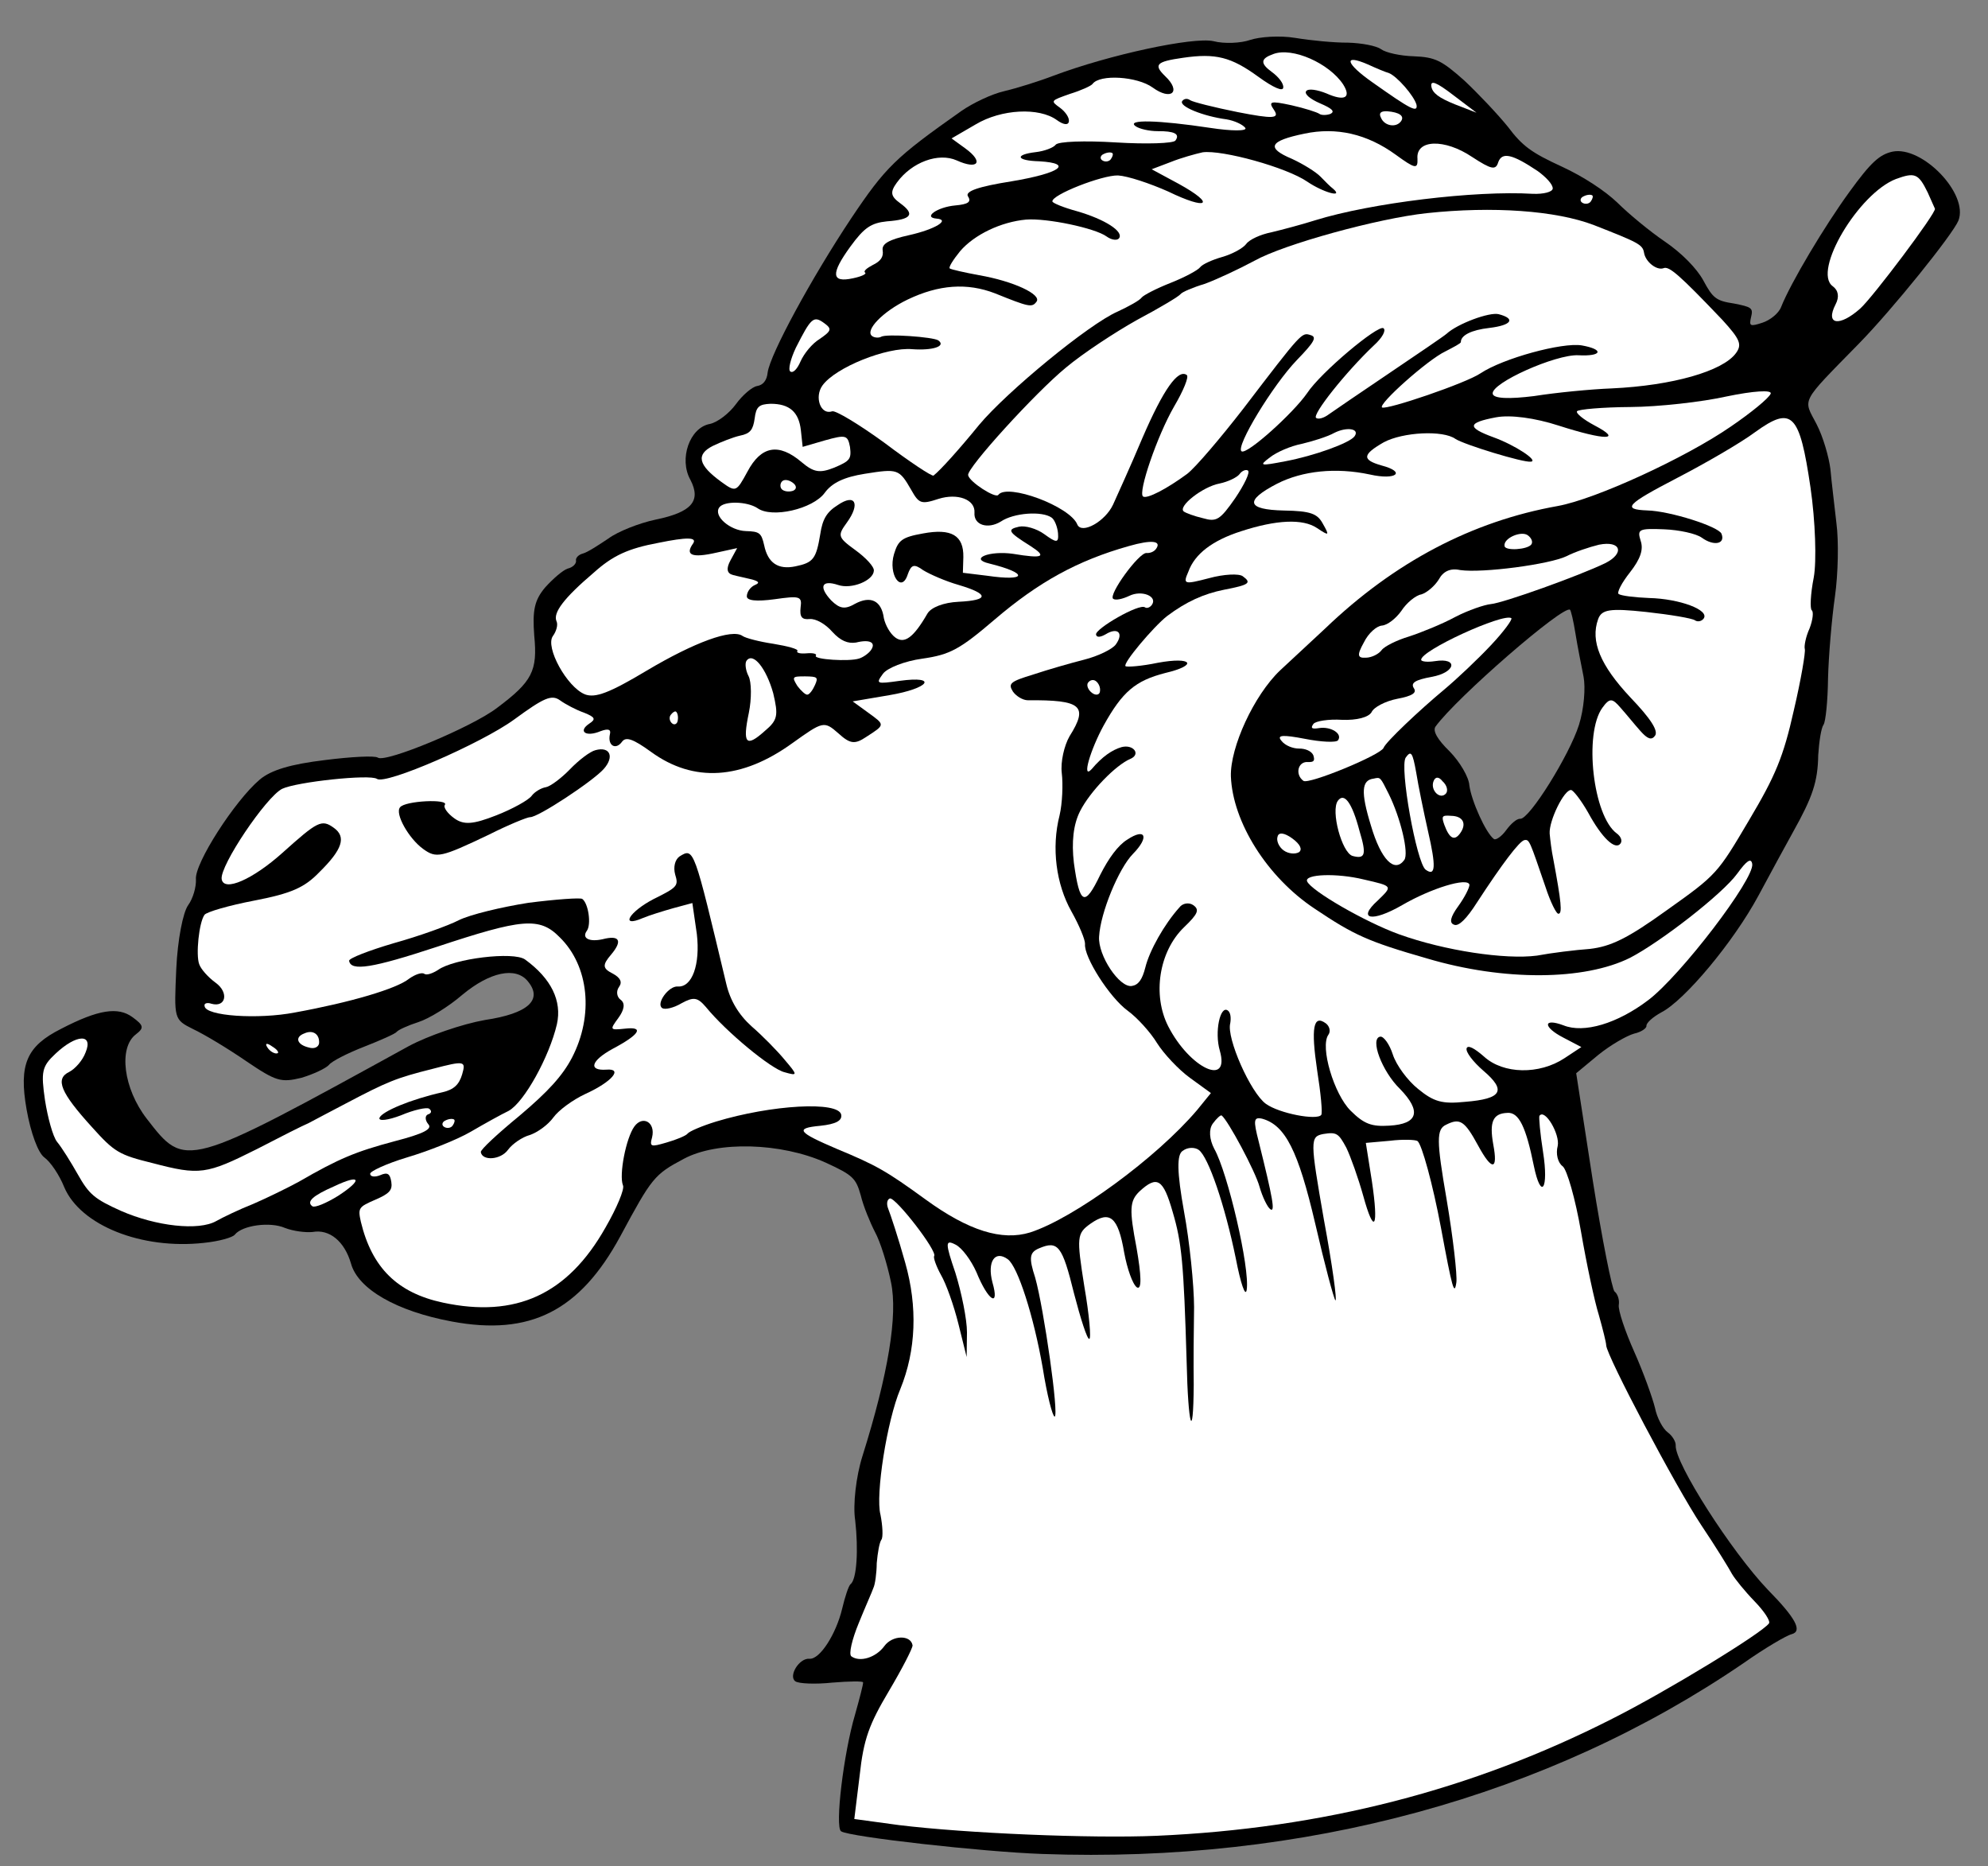 <?xml version="1.0" encoding="UTF-8" standalone="no"?>
<!DOCTYPE svg PUBLIC "-//W3C//DTD SVG 1.1//EN" "http://www.w3.org/Graphics/SVG/1.1/DTD/svg11.dtd">
<svg xmlns:dc="http://purl.org/dc/elements/1.1/" version="1.1" xmlns:xl="http://www.w3.org/1999/xlink" xmlns="http://www.w3.org/2000/svg" viewBox="36 99 292.5 274.5" width="292.5" height="274.5">
  <rect x="36" y="99" width="292.5" height="274.5" fill="#808080" stroke="none"/>
  <defs>
    <clipPath id="artboard_clip_path">
      <path d="M 36 99 L 328.5 99 L 328.5 351.859 L 328.5 373.5 L 36 373.5 Z"/>
    </clipPath>
  </defs>
  <g id="Ram_s_Head_Couped" stroke="none" stroke-opacity="1" stroke-dasharray="none" fill="none" fill-opacity="1">
    <title>Ram&apos;s Head Couped</title>
    <g id="Ram_s_Head_Couped_Layer_2" clip-path="url(#artboard_clip_path)">
      <title>Layer 2</title>
      <g id="Group_902">
        <g id="Graphic_944">
          <path d="M 314.453 121.305 C 312.531 121.734 311.28 122.864 308.116 127.22 C 304.441 132.278 299.478 140.587 298.056 144.169 C 297.705 145.095 296.435 146.104 295.311 146.469 C 293.479 147.07 293.339 146.967 293.632 145.678 C 293.976 144.318 293.765 144.165 291.135 143.649 C 288.523 143.254 288.032 142.897 286.619 140.261 C 285.654 138.486 283.432 136.227 280.992 134.562 C 278.693 132.999 275.614 130.44 273.992 128.832 C 272.159 127.071 268.966 124.966 265.747 123.486 C 261.322 121.452 259.987 120.482 257.86 117.648 C 256.39 115.829 253.478 112.747 251.434 110.833 C 248.106 107.878 247.161 107.406 244.032 107.28 C 242.034 107.224 239.908 106.752 239.205 106.242 C 238.503 105.731 236.326 105.33 234.327 105.274 C 232.278 105.287 228.868 104.957 226.57 104.575 C 224.271 104.193 221.322 104.412 219.905 104.885 C 218.609 105.339 216.145 105.48 214.523 105.053 C 211.56 104.404 199.233 107.04 190.96 110.153 C 188.733 111.003 185.413 112.026 183.734 112.416 C 181.934 112.826 179.158 114.136 177.422 115.344 C 167.746 122.16 166.291 123.572 161.213 131.153 C 155.439 139.838 149.322 151.065 148.946 153.798 C 148.826 154.998 148.245 155.649 147.396 155.784 C 146.668 155.899 145.245 157.119 144.275 158.454 C 143.305 159.789 141.589 161.118 140.446 161.361 C 137.484 161.892 135.852 166.502 137.583 169.585 C 139.194 172.687 137.777 174.341 132.479 175.429 C 130.072 175.935 126.912 177.181 125.521 178.21 C 124.059 179.187 122.425 180.254 121.768 180.421 C 121.11 180.587 120.632 181.098 120.76 181.513 C 120.766 181.947 120.288 182.458 119.509 182.644 C 118.8 182.88 117.326 184.17 116.216 185.403 C 114.646 187.268 114.321 188.749 114.604 192.497 C 115.117 197.7 114.307 199.258 109.138 203.123 C 105.481 205.94 92.708 211.258 91.584 210.442 C 91.163 210.135 87.709 210.31 83.808 210.803 C 78.867 211.399 75.892 212.243 74.195 213.693 C 70.576 216.753 64.586 226.033 64.829 228.356 C 64.881 229.467 64.403 231.159 63.688 232.143 C 62.923 233.197 62.133 237.238 61.937 241.497 C 61.615 248.884 61.564 248.954 64.399 250.37 C 66.079 251.161 69.515 253.228 72.235 255.097 C 76.623 258.07 77.338 258.268 80.332 257.545 C 82.113 257.014 83.906 256.17 84.385 255.659 C 84.793 255.097 87.155 253.915 89.555 252.976 C 91.955 252.036 94.164 251.064 94.368 250.783 C 94.572 250.502 96.021 249.838 97.559 249.345 C 99.098 248.853 101.989 247.09 104.012 245.339 C 108.077 241.96 111.869 241.173 113.639 243.317 C 115.938 246.061 113.711 248.093 107.334 249.041 C 104.008 249.63 98.997 251.356 96.188 252.857 C 63.132 271.024 63.305 270.935 57.6 263.57 C 54.163 259.141 53.394 253.108 56.004 251.14 C 57.223 250.201 57.166 249.837 55.48 248.612 C 53.372 247.081 50.512 247.472 44.997 250.334 C 39.929 252.878 38.737 255.554 39.914 262.206 C 40.523 265.653 41.609 268.589 42.523 269.253 C 43.436 269.916 44.733 271.825 45.455 273.637 C 47.833 279.229 56.798 282.845 66.023 281.819 C 68.226 281.594 70.249 281.025 70.556 280.603 C 71.647 279.249 75.72 278.667 77.923 279.623 C 79.181 280.108 80.956 280.324 81.996 280.221 C 84.473 279.767 86.689 281.592 87.642 284.86 C 88.672 288.614 94.349 291.88 102.484 293.389 C 114.015 295.541 121.323 291.835 127.287 280.819 C 131.899 272.255 132.256 271.764 136.616 269.457 C 141.543 266.811 150.909 267.068 157.468 270.009 C 161.491 271.858 161.931 272.286 162.648 274.845 C 163.019 276.403 164.029 278.854 164.744 280.233 C 165.53 281.663 166.553 284.982 167.097 287.631 C 168.108 292.445 166.727 300.994 162.883 313.228 C 161.971 316.108 161.463 320.354 161.828 322.659 C 162.309 326.872 162.081 331.322 161.136 332.031 C 160.862 332.261 160.314 333.902 159.906 335.645 C 159.007 339.393 156.615 343.129 155.102 342.996 C 153.589 342.863 151.962 345.545 153.016 346.311 C 153.508 346.668 156.01 346.769 158.455 346.506 C 160.971 346.294 163.02 346.28 162.988 346.472 C 163.027 346.714 162.485 348.79 161.809 351.197 C 160.108 356.937 158.829 367.708 159.743 368.372 C 160.867 369.188 180.615 371.407 189.304 371.709 C 227.886 373.121 263.812 363.266 292.59 343.601 C 295.666 341.435 298.851 339.563 299.63 339.377 C 301.239 338.936 300.184 336.989 296.109 332.848 C 290.744 327.232 282.399 314.193 282.551 311.62 C 282.596 311.115 282.078 310.203 281.376 309.692 C 280.673 309.182 279.798 307.58 279.497 306.073 C 279.145 304.637 277.803 300.871 276.454 297.851 C 275.106 294.832 274.051 291.704 274.178 290.938 C 274.305 290.172 273.979 289.291 273.558 288.985 C 273.206 288.73 271.722 281.318 270.358 272.706 L 267.911 256.868 L 271.153 254.178 C 272.972 252.709 275.366 251.335 276.438 251.041 C 277.459 250.817 278.302 250.249 278.244 249.885 C 278.238 249.451 279.163 248.62 280.42 247.924 C 283.816 246.205 291.033 237.601 294.732 230.736 C 296.506 227.409 298.821 223.188 299.835 221.349 C 302.693 216.234 303.458 213.999 303.52 210.072 C 303.647 208.125 303.946 206.088 304.303 205.596 C 304.61 205.175 304.927 202.078 304.964 198.778 C 305.052 195.407 305.509 190.05 305.98 186.743 C 306.451 183.435 306.551 178.57 306.198 175.953 C 305.897 173.265 305.461 169.728 305.313 168.011 C 305.095 166.243 304.251 163.268 303.267 161.372 C 301.299 157.581 300.757 158.475 309.48 149.571 C 314.457 144.493 323.288 133.52 324.143 131.458 C 325.699 127.543 318.851 120.422 314.453 121.305 Z M 267.797 192.168 L 267.797 192.168 C 268.105 194.109 268.668 196.88 268.988 198.508 C 269.308 200.135 269.06 203.283 268.315 205.639 C 266.906 210.09 261.005 219.542 259.683 219.44 C 259.179 219.396 258.304 220.156 257.59 221.139 C 256.926 222.053 256.084 222.621 255.803 222.417 C 254.609 221.549 252.487 216.788 252.192 214.534 C 252.121 213.302 250.766 211.03 249.285 209.524 C 247.522 207.813 246.755 206.505 247.214 205.873 C 250.328 201.587 266.014 187.975 266.998 188.689 C 267.138 188.791 267.509 190.349 267.797 192.168 Z" fill="black"/>
        </g>
        <g id="Graphic_943">
          <path d="M 319.633 127.323 C 320.119 128.427 320.605 129.531 320.694 129.704 C 320.911 130.291 311.564 142.713 309.714 144.374 C 306.663 147.095 304.505 146.815 306.074 143.769 C 306.648 142.684 306.495 141.713 305.652 141.101 C 302.631 138.906 309.457 127.443 314.965 125.327 C 317.729 124.33 318.253 124.495 319.633 127.323 Z" fill="#FFFFFF"/>
        </g>
        <g id="Graphic_942">
          <path d="M 250.063 114.345 C 247.738 113.407 246.755 112.693 246.601 111.722 C 246.447 110.752 247.303 111.052 249.851 113.011 L 253.243 115.582 L 250.063 114.345 Z" fill="#FFFFFF"/>
        </g>
        <g id="Graphic_941">
          <path d="M 270.046 128.649 C 269.791 129 269.185 129.096 268.763 128.79 C 268.412 128.535 268.527 128.082 268.993 127.883 C 269.51 127.615 270.065 127.589 270.276 127.742 C 270.416 127.844 270.353 128.228 270.046 128.649 Z" fill="#FFFFFF"/>
        </g>
        <g id="Graphic_940">
          <path d="M 264.459 126.736 L 264.459 126.736 C 264.484 126.111 263.443 125.032 262.249 124.165 C 258.494 121.651 257.012 121.326 256.445 122.846 C 256.081 124.084 255.437 123.938 252.595 122.088 C 248.558 119.37 244.287 119.487 244.557 122.366 C 244.615 123.911 244.232 123.848 241.352 121.755 C 237.136 118.692 232.622 117.667 227.93 118.658 C 222.753 119.727 222.23 120.742 226.093 122.369 C 227.702 123.108 229.631 124.295 230.302 124.997 C 230.972 125.699 231.784 126.503 232.135 126.758 C 233.789 128.175 230.667 127.302 228.368 125.739 C 225.296 123.614 215.807 121.014 212.947 121.404 C 211.926 121.628 209.781 122.217 208.262 122.83 L 205.447 123.898 L 209.457 126.06 C 214.975 129.103 213.686 129.991 207.894 127.178 C 205.218 125.986 201.936 124.889 200.493 124.807 C 198.182 124.738 190.688 127.665 190.842 128.636 C 190.88 128.878 192.54 129.548 194.424 130.058 C 198.593 131.262 201.365 133.062 200.651 134.045 C 200.395 134.396 199.578 134.339 198.805 133.778 C 197.119 132.553 190.045 131.062 186.974 131.3 C 183.297 131.634 179.365 133.5 177.265 135.946 C 176.225 137.23 175.53 138.335 175.741 138.488 C 175.952 138.641 177.886 139.08 180.063 139.482 C 185.114 140.36 189.278 142.312 188.512 143.366 C 187.848 144.279 187.395 144.164 182.414 142.156 C 178.308 140.568 174.127 140.857 169.505 143.081 C 165.867 144.839 163.2 147.623 164.324 148.44 C 164.675 148.695 165.301 148.721 165.645 148.542 C 166.316 148.062 173.358 148.563 174.06 149.074 C 175.255 149.942 173.18 150.581 170.224 150.365 C 166.502 150.022 158.957 153.02 157.017 155.69 C 155.792 157.376 156.719 160.089 158.43 159.507 C 158.896 159.309 162.402 161.427 166.125 164.132 C 169.868 166.959 173.131 169.115 173.355 168.955 C 174.35 168.176 177.101 165.129 180.068 161.489 C 184.145 156.615 196.188 146.688 200.432 144.835 C 202.054 144.081 203.656 143.205 203.962 142.784 C 204.217 142.432 206.113 141.448 208.219 140.617 C 210.326 139.786 212.272 138.732 212.579 138.311 C 212.885 137.889 214.334 137.224 215.821 136.802 C 217.309 136.38 218.911 135.505 219.37 134.872 C 219.829 134.24 221.451 133.486 223.078 133.166 C 224.636 132.795 227.56 132.021 229.513 131.401 C 237.69 128.862 252.999 126.997 261.535 127.51 C 263.1 127.573 264.415 127.241 264.459 126.736 Z" fill="#FFFFFF"/>
        </g>
        <g id="Graphic_939">
          <path d="M 277.89 136.172 C 278.101 137.507 279.736 138.802 280.738 138.457 C 281.549 138.08 283.063 139.394 289.399 146.037 C 292.031 148.915 292.338 149.675 291.419 150.94 C 289.48 153.609 282.043 155.72 273.156 156.132 C 270.066 156.249 264.984 156.743 261.709 157.261 C 258.051 157.716 255.74 157.647 255.625 156.92 C 255.375 155.343 264.898 151.099 268.218 151.257 C 271.73 151.447 272.061 150.4 268.735 149.808 C 265.862 149.33 257.161 151.703 253.842 153.907 C 251.71 155.364 240.029 159.328 239.345 158.938 C 238.713 158.479 246.065 151.906 248.669 150.685 C 249.875 150.059 250.909 149.522 250.941 149.331 C 250.909 148.341 252.46 147.536 255.148 147.235 C 258.442 146.837 259.035 145.873 256.507 145.217 C 255.146 144.873 250.448 146.611 248.821 148.112 C 248.496 148.413 244.679 151.007 240.467 153.85 C 236.254 156.693 232.214 159.446 231.544 159.925 C 230.823 160.475 229.993 160.731 229.642 160.475 C 229.01 160.016 234.037 153.687 238.147 149.803 C 239.398 148.672 239.972 147.587 239.551 147.28 C 238.778 146.719 230.322 153.778 228.319 156.831 C 226.296 159.762 219.442 165.945 218.669 165.384 C 217.756 164.72 223.281 155.639 226.803 151.973 C 229.368 149.328 229.809 148.575 228.832 148.294 C 227.523 147.88 227.625 147.739 218.922 159.127 C 215.566 163.451 211.897 167.762 210.678 168.701 C 207.672 170.918 204.742 172.439 204.18 172.031 C 203.407 171.469 206.251 163.123 208.739 158.813 C 210.11 156.482 210.965 154.419 210.613 154.164 C 209.349 153.245 207.205 156.196 204.067 163.469 C 202.307 167.664 200.273 172.09 199.769 173.226 C 198.608 175.711 195.181 177.621 194.516 176.172 C 193.468 173.478 184.158 170.042 182.882 171.798 C 182.473 172.36 178.597 169.866 178.443 168.895 C 178.219 167.874 188.333 156.76 192.845 153.062 C 195.315 150.992 200.044 147.88 203.299 146.059 C 206.625 144.289 209.465 142.596 209.72 142.245 C 209.924 141.964 211.495 141.28 213.276 140.749 C 215.037 140.097 218.28 138.589 220.571 137.355 C 224.912 134.927 238.732 131.122 245.946 130.352 C 255.605 129.32 264.907 129.96 270.533 132.116 C 276.963 134.641 277.698 134.96 277.89 136.172 Z" fill="#FFFFFF"/>
        </g>
        <g id="Graphic_938">
          <path d="M 244.419 114.43 C 244.611 115.643 243.525 115.069 237.995 111.158 C 233.939 108.319 233.587 106.883 237.259 108.477 C 238.466 109.032 239.865 109.619 240.318 109.734 C 241.506 110.167 244.086 113.115 244.419 114.43 Z" fill="#FFFFFF"/>
        </g>
        <g id="Graphic_937">
          <path d="M 242.128 116.845 C 241.413 117.828 239.69 117.542 239.185 116.316 C 238.827 115.627 239.152 115.327 240.091 115.365 C 241.917 115.511 242.69 116.072 242.128 116.845 Z" fill="#FFFFFF"/>
        </g>
        <g id="Graphic_936">
          <path d="M 290.645 161.755 C 283.976 166.355 270.763 172.426 265.203 173.431 C 252.627 175.672 241.201 181.647 230.946 191.477 C 228.994 193.279 226.013 196.051 224.335 197.622 C 220.5 201.276 216.986 208.92 217.103 213.191 C 217.361 219.926 222.434 228.013 229.383 232.632 C 235.226 236.555 237.238 237.48 246.03 240.004 C 257.249 243.325 269.111 243.249 275.852 239.881 C 280.332 237.555 289.414 230.522 291.609 227.501 C 292.987 225.604 293.657 225.125 293.811 226.095 C 294.157 228.279 283.291 242.496 278.517 246.111 C 273.967 249.568 269.039 251.032 266.05 249.827 C 263.011 248.692 262.979 250.064 266.025 251.633 L 268.669 253.018 L 266.193 254.653 C 262.478 257.107 257.179 257.013 254.343 254.416 C 252.9 253.153 251.955 252.681 251.789 253.204 C 251.623 253.728 252.722 255.17 254.236 256.485 C 257.685 259.42 257.009 260.646 251.544 261.077 C 248.179 261.423 246.941 261.06 244.654 259.184 C 243.089 257.939 241.422 255.655 240.93 254.116 C 240.437 252.578 239.568 251.41 239.083 251.487 C 237.506 251.737 239.335 256.607 241.979 259.172 C 245.173 262.459 244.663 264.342 240.411 264.58 C 237.825 264.741 236.708 264.359 234.715 262.374 C 232.281 259.962 230.178 252.959 231.454 251.203 C 231.811 250.711 231.625 249.933 231.063 249.524 C 229.237 248.197 228.868 250.183 229.796 256.439 C 230.334 259.835 230.604 262.715 230.4 262.996 C 229.787 263.839 224.213 262.794 222.246 261.365 C 219.998 259.732 216.419 251.657 217.011 249.512 C 217.139 248.746 217.075 247.948 216.653 247.641 C 215.529 246.825 214.669 250.815 215.475 253.547 C 217.016 258.961 211.032 256.116 207.882 249.963 C 205.537 245.361 206.517 238.989 210.18 235.425 C 212.286 233.413 212.502 232.819 211.589 232.155 C 210.957 231.696 209.987 231.85 209.527 232.482 C 207.307 234.947 205.125 238.836 204.52 241.295 C 204.061 243.108 203.499 243.881 202.529 244.034 C 200.71 244.323 197.528 239.542 197.712 236.778 C 197.902 233.266 200.599 226.746 202.686 224.613 C 205.149 222.109 204.554 220.711 201.855 222.507 C 200.495 223.344 199.117 225.24 197.886 227.673 C 195.596 232.45 194.862 232.131 194.004 225.926 C 193.645 222.874 193.918 220.282 194.913 218.322 C 196.38 215.416 200.177 211.52 202.334 210.619 C 203.905 209.935 202.735 208.441 201.006 208.902 C 199.639 209.305 198.178 210.282 196.608 212.147 C 195.121 213.75 196.409 209.319 198.386 205.711 C 201.142 200.736 203.063 199.126 207.423 198.001 C 212.338 196.849 211.45 195.56 206.375 196.488 C 203.969 196.994 201.817 197.148 201.606 196.995 C 201.115 196.637 205.721 191.183 207.713 189.624 C 210.546 187.497 213.1 186.346 216.113 185.745 C 219.854 185.028 220.179 184.728 218.844 183.758 C 218.282 183.35 216.061 183.453 213.916 184.041 C 210.213 185.001 210.022 184.969 210.844 183.098 C 211.794 180.461 214.405 178.493 218.605 177.144 C 223.807 175.45 227.695 175.269 229.784 176.679 C 231.591 177.885 231.642 177.814 230.607 175.989 C 229.821 174.559 228.825 174.158 224.898 174.096 C 219.408 173.97 219.075 172.655 223.901 170.15 C 227.641 168.253 232.531 167.727 237.55 168.797 C 241.419 169.676 242.964 168.437 239.267 167.468 C 236.336 166.627 236.463 165.861 239.597 164.059 C 242.405 162.557 248.323 162.241 250.15 163.568 C 251.466 164.417 260.156 167.081 261.248 166.909 C 262.41 166.787 258.935 164.477 255.704 163.31 C 251.809 161.876 251.885 161.18 256.112 160.386 C 258.225 159.989 261.845 160.473 265.318 161.601 C 272.195 163.807 274.871 163.818 270.598 161.573 C 268.97 160.712 267.827 159.774 268.031 159.493 C 268.235 159.212 271.791 158.897 275.89 158.87 C 279.988 158.842 286.404 158.137 290.126 157.299 C 293.918 156.512 296.746 156.313 296.529 156.906 C 296.262 157.571 293.62 159.73 290.645 161.755 Z" fill="#FFFFFF"/>
        </g>
        <g id="Graphic_935">
          <path d="M 233.621 111.416 L 233.621 111.416 C 231.577 108.32 226.155 105.884 223.34 106.952 C 221.457 107.623 221.381 108.319 223.137 109.595 C 224.121 110.309 224.9 111.305 224.805 111.88 C 224.78 112.505 223.381 111.919 221.133 110.285 C 217.129 107.376 214.862 106.802 210.061 107.501 C 206.11 108.064 205.682 108.505 207.445 110.215 C 209.859 112.506 208.334 113.867 205.594 111.876 C 203.346 110.243 197.817 109.875 196.745 111.35 C 196.541 111.631 195.092 112.296 193.432 112.808 C 190.547 113.824 190.547 113.824 191.952 114.845 C 192.725 115.406 193.364 116.3 193.268 116.875 C 193.173 117.449 192.477 117.373 191.493 116.658 C 188.894 114.77 183.34 115.028 179.536 117.309 L 176.006 119.36 L 178.043 120.84 C 180.783 122.831 179.916 124.025 176.767 122.597 C 174.092 121.404 170.153 122.836 167.959 125.857 C 166.938 127.262 167.034 127.868 168.439 128.889 C 170.687 130.522 170.125 131.295 166.499 131.559 C 164.175 131.802 163.161 132.46 161.119 135.271 C 158.21 139.275 158.3 140.628 161.485 139.937 C 162.749 139.675 163.56 139.298 163.279 139.094 C 162.998 138.89 163.547 138.43 164.408 137.982 C 165.564 137.426 166.023 136.794 165.869 135.824 C 165.716 134.853 166.801 134.246 169.743 133.594 C 173.586 132.736 175.91 131.312 173.771 131.153 C 171.753 130.975 173.936 129.448 176.573 129.217 C 178.411 129.05 178.979 128.712 178.411 127.869 C 177.983 127.129 179.987 126.438 184.839 125.67 C 191.925 124.485 194.057 123.029 188.911 122.725 C 185.54 122.637 185.214 121.756 188.386 121.378 C 189.67 121.237 191.017 120.713 191.323 120.291 C 191.68 119.799 195.638 119.67 200.159 119.949 C 204.679 120.227 208.637 120.098 208.943 119.676 C 209.658 118.693 208.783 118.272 206.3 118.292 C 205.118 118.293 203.637 117.968 203.075 117.559 C 201.67 116.539 206.414 116.658 214.056 117.81 C 217.242 118.3 219.605 118.298 219.215 117.801 C 218.825 117.303 217.618 116.748 216.469 116.557 C 213.04 116.105 209.388 114.632 209.949 113.86 C 210.205 113.508 210.69 113.431 211.111 113.738 C 211.463 113.993 214.636 114.796 218.103 115.49 C 223.364 116.522 224.284 116.438 223.466 115.2 C 222.578 113.911 222.871 113.802 226.026 114.484 C 227.96 114.924 229.793 115.504 230.144 115.759 C 230.425 115.963 231.172 115.969 231.759 115.752 C 232.449 115.394 232.008 114.966 230.207 114.195 C 228.738 113.557 227.876 112.823 228.182 112.402 C 228.489 111.98 229.83 112.203 231.158 112.739 C 233.833 113.931 234.867 113.394 233.621 111.416 Z" fill="#FFFFFF"/>
        </g>
        <g id="Graphic_934">
          <path d="M 302.384 170.713 C 303.102 175.635 303.296 181.573 302.863 183.941 C 302.379 186.38 302.291 188.57 302.572 188.774 C 302.853 188.979 302.732 190.179 302.247 191.437 C 301.692 192.644 301.418 194.055 301.546 194.47 C 301.674 194.885 301.006 198.907 299.929 203.492 C 298.4 210.324 297.227 213.121 293.348 219.641 C 288.691 227.528 288.589 227.668 281.269 232.869 C 275.41 237.092 272.978 238.223 269.926 238.582 C 267.775 238.736 264.238 239.172 262.125 239.569 C 257.497 240.178 248.584 238.854 241.86 236.437 C 236.847 234.62 228.909 230.034 228.315 228.636 C 227.899 227.583 232.655 227.389 236.665 228.37 C 240.988 229.364 240.918 229.313 238.71 231.465 C 235.608 234.257 237.856 234.709 242.298 232.141 C 246.568 229.661 251.962 227.999 252.205 229.142 C 252.212 229.576 251.504 230.993 250.534 232.328 C 249.411 233.874 249.182 234.78 249.967 235.029 C 250.631 235.297 251.812 234.115 253.305 231.765 C 257.056 226.011 259.576 222.69 260.304 222.574 C 261.032 222.459 261.07 222.702 263.378 229.423 C 264.107 231.67 265.021 233.515 265.314 233.406 C 265.87 233.381 265.741 231.785 264.532 225.324 C 264.289 224.181 264.09 222.534 264.006 221.615 C 263.891 219.706 266.148 215.121 267.157 215.21 C 267.47 215.223 268.639 216.716 269.674 218.541 C 271.693 222.263 273.667 224.126 274.433 223.072 C 274.739 222.651 274.451 222.012 273.889 221.604 C 270.377 219.052 269.011 206.897 271.767 203.103 C 272.839 201.628 273.222 201.691 274.442 203.114 C 275.273 204.04 276.512 205.584 277.343 206.51 C 278.403 207.709 278.997 207.926 279.507 207.224 C 280.018 206.521 278.931 204.766 275.878 201.582 C 271.464 196.872 269.969 193.317 271.135 190.085 C 271.652 188.636 272.865 188.444 278.241 189.022 C 281.72 189.404 284.977 189.945 285.398 190.251 C 285.75 190.506 286.356 190.41 286.662 189.989 C 287.581 188.724 283.092 187.073 278.661 186.966 C 276.471 186.878 274.505 186.63 274.154 186.375 C 273.872 186.171 274.58 184.753 275.825 183.188 C 277.375 181.202 277.841 179.823 277.387 178.527 C 276.875 176.867 277.098 176.707 280.853 176.859 C 283.042 176.947 285.552 177.482 286.395 178.095 C 288.151 179.371 289.9 179.032 289.287 177.512 C 288.871 176.459 281.732 174.171 278.361 174.083 C 274.607 173.931 275.239 173.21 282.822 169.273 C 286.958 167.126 292.14 164.129 294.253 162.551 C 299.665 158.648 300.776 159.777 302.384 170.713 Z" fill="#FFFFFF"/>
        </g>
        <g id="Graphic_933">
          <path d="M 199.432 122.426 C 199.177 122.777 198.57 122.873 198.149 122.567 C 197.797 122.312 197.912 121.859 198.378 121.66 C 198.895 121.392 199.451 121.366 199.661 121.519 C 199.802 121.621 199.738 122.005 199.432 122.426 Z" fill="#FFFFFF"/>
        </g>
        <g id="Graphic_932">
          <path d="M 272.191 181.836 C 268.381 183.683 257.204 187.692 255.365 187.858 C 254.446 187.942 252.026 188.76 250.131 189.744 C 248.184 190.799 245.146 192.026 243.313 192.627 C 241.532 193.158 239.688 194.072 239.28 194.634 C 238.871 195.196 237.837 195.732 236.969 195.746 C 235.737 195.816 235.609 195.402 236.674 193.492 C 237.331 192.145 238.531 191.084 239.329 191.02 C 240.127 190.956 241.346 190.017 242.162 188.893 C 242.909 187.718 244.281 186.568 245.13 186.433 C 245.96 186.178 247.109 185.187 247.702 184.223 C 248.327 183.067 249.361 182.53 250.842 182.855 C 254.15 183.326 264.013 182.013 266.496 180.811 C 267.702 180.185 269.828 179.475 271.264 179.123 C 274.52 178.483 275.07 180.386 272.191 181.836 Z" fill="#FFFFFF"/>
        </g>
        <g id="Graphic_931">
          <path d="M 261.311 179.083 C 260.75 179.856 257.487 180.062 257.372 179.334 C 257.129 178.192 259.803 177.022 260.787 177.737 C 261.349 178.145 261.566 178.732 261.311 179.083 Z" fill="#FFFFFF"/>
        </g>
        <g id="Graphic_930">
          <path d="M 235.293 163.186 C 234.579 164.17 229.345 166.055 225.118 166.849 C 221.377 167.566 221.186 167.534 222.852 166.276 C 223.847 165.496 225.883 164.614 227.511 164.294 C 229.069 163.923 231.265 163.265 232.35 162.658 C 234.195 161.744 236.11 162.062 235.293 163.186 Z" fill="#FFFFFF"/>
        </g>
        <g id="Graphic_929">
          <path d="M 255.387 193.885 C 253.473 195.929 250.39 198.842 248.469 200.452 C 244.953 203.371 239.867 208.155 239.567 209.011 C 239.114 210.078 228.55 214.424 227.778 213.863 C 226.513 212.944 226.953 211.009 228.396 211.091 C 229.334 211.129 229.487 210.919 229.231 210.089 C 228.944 209.45 228.018 209.1 227.15 209.113 C 226.281 209.126 225.094 208.692 224.544 207.971 C 223.784 207.097 224.774 207.065 227.979 207.676 C 230.418 208.16 232.608 208.248 232.863 207.897 C 233.578 206.914 231.79 205.829 230.091 206.098 C 229 206.271 228.789 206.118 229.248 205.486 C 229.555 205.064 231.495 204.757 233.443 204.883 C 235.633 204.972 237.363 204.511 237.803 203.758 C 238.122 203.023 239.845 202.129 241.594 201.789 C 243.828 201.373 244.499 200.894 244.019 200.224 C 243.521 199.433 244.261 199.005 246.617 198.569 C 250.186 197.942 250.638 195.694 247.12 196.252 C 246.029 196.424 245.141 196.316 245.103 196.074 C 244.891 194.739 257.243 189.115 258.367 189.932 C 258.577 190.085 257.25 191.912 255.387 193.885 Z" fill="#FFFFFF"/>
        </g>
        <g id="Graphic_928">
          <path d="M 217.766 172.241 C 215.489 175.524 214.971 175.792 213.018 175.231 C 211.728 174.938 210.47 174.454 210.189 174.249 C 209.205 173.535 212.964 170.577 215.441 170.123 C 216.705 169.86 218.033 169.215 218.39 168.723 C 218.747 168.231 219.335 168.014 219.616 168.218 C 219.967 168.473 219.074 170.293 217.766 172.241 Z" fill="#FFFFFF"/>
        </g>
        <g id="Graphic_927">
          <path d="M 206.086 179.748 C 205.78 180.17 205.193 180.387 204.688 180.343 C 203.558 180.273 199.016 186.526 199.788 187.087 C 200.14 187.342 201.161 187.118 202.144 186.652 C 203.989 185.738 206.383 186.726 205.465 187.991 C 205.209 188.342 204.743 188.54 204.462 188.336 C 203.619 187.724 197.128 191.487 197.263 192.336 C 197.34 192.821 197.946 192.725 198.686 192.297 C 200.442 191.211 201.393 192.117 200.168 193.803 C 199.658 194.506 197.52 195.528 195.547 196.027 C 193.575 196.526 190.185 197.498 188.059 198.208 C 184.619 199.25 184.293 199.55 185.041 200.738 C 185.52 201.408 186.484 202.001 187.231 202.007 C 195.116 201.939 196.189 202.826 193.356 207.316 C 192.578 208.682 192.024 211.071 192.222 212.718 C 192.421 214.365 192.308 217.18 191.9 218.923 C 190.67 223.719 191.394 229.075 193.643 233.07 C 194.768 235.068 195.669 237.226 195.644 237.851 C 195.447 239.748 199.255 245.734 201.924 247.674 C 203.329 248.695 205.29 250.871 206.217 252.403 C 207.214 253.986 209.385 256.315 211.071 257.54 L 214.163 259.786 L 212.133 262.283 C 206.161 269.321 194.016 278.208 187.569 280.286 C 183.419 281.565 178.515 280.041 172.193 275.447 C 166.432 271.262 164.995 270.433 159.139 268.003 C 153.405 265.554 152.875 264.954 156.673 264.601 C 158.997 264.358 159.91 263.84 159.775 262.991 C 159.449 260.929 149.47 261.515 141.344 263.983 C 139.27 264.622 137.406 265.415 137.15 265.766 C 136.946 266.047 135.548 266.642 134.061 267.064 C 131.744 267.742 131.552 267.71 131.947 266.279 C 132.47 264.083 130.56 263.018 129.335 264.704 C 128.11 266.39 127.047 271.843 127.66 273.362 C 127.929 273.879 126.755 276.676 125.097 279.55 C 119.515 289.448 111.856 292.899 101.174 290.612 C 94.482 289.185 90.726 285.491 89.095 278.724 C 88.647 276.681 88.749 276.541 91.251 275.461 C 93.288 274.579 93.766 274.068 93.574 272.855 C 93.382 271.642 93.031 271.386 91.926 271.872 C 91.167 272.179 90.471 272.103 90.464 271.669 C 90.407 271.305 92.838 270.173 95.864 269.259 C 99.011 268.325 103.224 266.663 105.273 265.469 C 107.322 264.274 109.837 262.881 110.82 262.414 C 113.111 261.181 116.83 254.437 117.939 249.661 C 118.703 246.245 117.124 242.952 113.261 240.144 C 111.575 238.919 102.733 240.009 100.448 241.676 C 99.656 242.175 98.776 242.501 98.424 242.245 C 98.073 241.99 97.071 242.336 96.177 242.974 C 94.358 244.444 87.528 246.458 79.37 247.937 C 74.001 248.974 66.212 248.467 66.102 246.992 C 65.974 246.577 66.511 246.43 67.105 246.647 C 69.25 247.239 69.702 244.992 67.735 243.563 C 66.611 242.746 65.551 241.546 65.314 240.838 C 64.79 239.491 65.273 234.689 66.09 233.565 C 66.396 233.144 69.664 232.191 73.405 231.474 C 78.895 230.418 80.81 229.555 82.999 227.281 C 86.387 223.947 86.967 222.115 85.141 220.788 C 83.314 219.46 82.746 219.799 77.52 224.481 C 73.218 228.333 68.923 230.257 68.615 228.316 C 68.308 226.376 75.153 216.215 77.515 215.032 C 79.653 214.01 90.474 212.856 91.458 213.57 C 92.723 214.489 106.855 208.334 111.648 204.839 C 115.994 201.664 117.149 201.108 118.414 202.027 C 119.187 202.589 120.815 203.45 121.932 203.832 C 123.593 204.502 123.701 204.795 122.687 205.453 C 121.002 206.591 122.196 207.458 124.353 206.557 C 125.528 206.122 125.93 206.307 125.733 207.023 C 125.376 208.695 126.602 209.372 127.521 208.107 C 128.082 207.334 129.129 207.666 131.799 209.605 C 138.052 214.148 145.132 213.71 152.605 208.299 C 157.073 205.105 157.245 205.016 159.34 206.86 C 161.084 208.449 161.78 208.525 163.465 207.388 C 166.286 205.573 166.235 205.643 163.705 203.806 L 161.457 202.172 L 166.845 201.257 C 172.719 200.265 174.097 198.368 168.377 199.149 C 164.91 199.636 164.84 199.585 165.912 198.11 C 166.524 197.267 169.097 196.238 171.714 195.885 C 175.787 195.302 177.217 194.516 182.309 190.166 C 188.825 184.596 194.544 181.452 202.102 179.322 C 205.492 178.35 206.954 178.554 206.086 179.748 Z" fill="#FFFFFF"/>
        </g>
        <g id="Graphic_926">
          <path d="M 156.618 148.852 C 155.482 149.53 154.289 151.024 153.785 152.161 C 153.332 153.227 152.7 153.949 152.279 153.643 C 151.928 153.388 152.304 151.836 153.095 150.156 C 155.321 145.763 155.697 145.392 157.243 146.515 C 158.437 147.383 158.354 147.645 156.618 148.852 Z" fill="#FFFFFF"/>
        </g>
        <g id="Graphic_925">
          <path d="M 246.111 221.279 C 247.301 226.437 247.238 228.001 245.762 226.929 C 244.428 225.959 241.867 211.755 242.837 210.421 C 243.602 209.367 243.832 209.641 244.364 212.603 C 244.671 214.544 245.477 218.457 246.111 221.279 Z" fill="#FFFFFF"/>
        </g>
        <g id="Graphic_924">
          <path d="M 248.77 215.698 C 247.935 216.7 246.472 215.316 246.886 214.007 C 247.135 213.221 247.69 213.195 248.24 213.917 C 248.891 214.497 249.077 215.276 248.77 215.698 Z" fill="#FFFFFF"/>
        </g>
        <g id="Graphic_923">
          <path d="M 191.669 177.431 C 191.779 178.906 191.466 178.893 189.639 177.566 C 188.515 176.75 186.823 176.272 185.923 176.476 C 184.123 176.886 184.302 177.231 187.616 179.317 C 190.107 180.912 189.468 181.199 185.063 180.467 C 181.564 179.964 178.526 181.192 181.559 181.892 C 187.382 183.333 187.14 184.552 181.221 183.687 L 177.671 183.254 L 177.74 180.943 C 177.796 177.764 176.008 176.679 171.782 177.473 C 168.698 178.023 168.15 178.483 167.538 180.507 C 166.645 183.508 168.651 186.361 169.563 183.482 C 170.079 182.032 170.494 181.904 171.829 182.874 C 172.793 183.467 175.067 184.475 177.021 185.036 C 181.522 186.374 181.606 187.294 177.041 187.519 C 174.819 187.622 173.007 188.345 172.464 189.239 C 170.417 192.796 169.076 193.754 167.742 192.784 C 166.969 192.223 166.272 190.966 166.048 189.944 C 165.696 187.327 164.087 186.587 161.795 187.82 C 160.315 188.676 159.548 188.549 158.296 187.318 C 156.425 185.314 156.878 184.247 159.304 185.044 C 161.277 185.726 164.488 184.41 164.57 182.967 C 164.666 182.392 163.395 181.039 161.849 179.916 C 159.25 178.028 159.211 177.785 160.589 175.888 C 162.631 173.078 161.826 171.527 159.247 173.303 C 157.665 174.3 157.02 175.335 156.689 177.563 C 156.084 181.202 155.676 181.764 153.027 182.308 C 150.499 182.833 148.973 181.831 148.429 179.182 C 148.019 177.382 147.738 177.178 145.74 177.121 C 143.429 177.052 140.912 174.902 141.831 173.637 C 142.545 172.654 145.916 172.741 147.443 173.743 C 149.55 175.274 155.609 173.88 157.344 171.491 C 158.416 170.016 160.209 169.172 163.242 168.692 C 168.094 167.923 168.285 167.955 170.087 171.089 C 171.212 173.087 171.544 173.221 174.084 172.383 C 176.867 171.507 179.505 172.457 179.378 174.405 C 179.232 176.231 181.326 176.894 183.254 175.718 C 185.162 174.421 189.344 174.132 190.749 175.153 C 191.17 175.459 191.586 176.512 191.669 177.431 Z" fill="#FFFFFF"/>
        </g>
        <g id="Graphic_922">
          <path d="M 250.823 221.589 C 250.006 222.713 249.272 222.395 248.511 220.339 C 248.057 219.043 248.159 218.903 249.481 219.004 C 251.287 219.029 251.843 220.184 250.823 221.589 Z" fill="#FFFFFF"/>
        </g>
        <g id="Graphic_921">
          <path d="M 240.33 215.791 C 242.069 219.308 243.329 224.517 242.614 225.501 C 241.185 227.468 239.192 225.483 237.708 220.434 C 236.174 215.455 236.339 213.75 238.107 213.532 C 239.129 213.308 239.059 213.257 240.33 215.791 Z" fill="#FFFFFF"/>
        </g>
        <g id="Graphic_920">
          <path d="M 158.747 167.787 C 156.64 168.618 155.753 168.51 153.958 166.992 C 150.579 164.108 147.981 164.581 145.972 168.381 C 144.333 171.376 144.281 171.446 142.104 169.864 C 138.731 167.414 138.36 165.856 140.894 164.585 C 142.05 164.029 143.863 163.306 144.884 163.082 C 146.391 162.782 146.799 162.22 147.034 160.566 C 147.251 158.791 147.697 158.472 149.364 158.394 C 152.16 158.386 153.533 159.599 153.835 162.286 L 154.097 164.732 L 157.366 163.779 C 160.462 162.915 160.724 162.998 161.063 164.747 C 161.281 166.516 161.077 166.797 158.747 167.787 Z" fill="#FFFFFF"/>
        </g>
        <g id="Graphic_919">
          <path d="M 236.036 221.258 C 237.078 224.699 236.881 225.414 234.997 224.904 C 233.426 224.407 231.77 218.266 232.842 216.791 C 233.761 215.526 234.93 217.019 236.036 221.258 Z" fill="#FFFFFF"/>
        </g>
        <g id="Graphic_918">
          <path d="M 197.841 200.699 C 197.797 201.204 197.261 201.351 196.699 200.943 C 196.066 200.483 195.83 199.775 196.085 199.423 C 196.391 199.002 196.876 198.925 197.228 199.18 C 197.649 199.487 197.937 200.125 197.841 200.699 Z" fill="#FFFFFF"/>
        </g>
        <g id="Graphic_917">
          <path d="M 227.138 224.346 C 226.57 224.685 225.561 224.596 224.858 224.085 C 224.156 223.575 223.76 222.643 223.976 222.049 C 224.123 221.404 224.94 221.461 226.135 222.329 C 227.329 223.197 227.636 223.956 227.138 224.346 Z" fill="#FFFFFF"/>
        </g>
        <g id="Graphic_916">
          <path d="M 152.753 171.161 C 152.287 171.359 151.54 171.353 151.119 171.047 C 150.768 170.792 150.742 170.237 150.997 169.885 C 151.303 169.464 151.999 169.54 152.632 169.999 C 153.194 170.408 153.27 170.893 152.753 171.161 Z" fill="#FFFFFF"/>
        </g>
        <g id="Graphic_915">
          <path d="M 265.19 267.557 L 265.19 267.557 C 265.547 265.884 263.317 262.009 262.5 263.133 C 262.398 263.274 262.591 265.668 263.033 268.458 C 263.897 273.916 262.743 275.653 261.674 270.476 C 260.528 264.813 259.487 262.554 257.769 262.702 C 255.669 262.786 255.114 263.993 255.703 267.318 C 256.439 271.181 255.52 271.264 253.5 267.543 C 251.481 263.822 250.798 263.433 248.781 264.436 C 247.332 265.101 247.339 266.716 248.844 275.43 C 249.798 281.06 250.419 286.557 250.28 287.636 C 249.98 289.673 249.686 288.601 248.003 279.542 C 246.812 273.203 245.194 267.304 244.562 266.845 C 244.281 266.641 242.404 266.565 240.514 266.802 L 236.958 267.117 L 237.842 272.696 C 238.886 279.68 238.191 280.785 236.573 274.887 C 235.856 272.327 234.731 269.148 234.086 267.82 C 232.942 265.701 232.661 265.497 230.72 265.805 C 228.728 266.182 228.754 266.738 230.79 278.414 C 232.038 285.117 232.762 290.473 232.481 290.269 C 232.27 290.116 230.908 285.047 229.513 278.989 C 227.006 268.258 225.108 264.518 221.723 263.562 C 220.434 263.268 220.389 263.773 221.202 266.939 C 223.255 275.193 223.671 277.428 222.898 276.866 C 222.477 276.56 221.742 275.06 221.32 273.572 C 220.712 271.306 216.654 263.743 215.741 263.079 C 215.601 262.977 215.001 263.507 214.439 264.28 C 213.827 265.123 213.936 266.598 214.652 267.977 C 216.632 271.455 219.921 285.544 219.431 288.73 C 219.24 289.879 218.53 287.754 217.832 284.134 C 216.201 276.186 213.784 269.171 212.379 268.15 C 211.817 267.742 210.757 267.723 210.036 268.272 C 209.123 268.79 209.163 271.395 210.206 277.198 C 211.038 281.666 211.673 288.031 211.688 291.262 C 211.632 294.441 211.589 299.67 211.636 302.709 C 211.576 311.36 210.809 308.87 210.593 299.268 C 210.165 284.789 209.876 281.788 208.54 277.275 C 207.146 272.398 206.252 271.856 203.648 274.258 C 202.193 275.669 202.143 276.921 203.218 282.532 C 203.922 286.586 204.025 288.808 203.272 288.367 C 202.639 287.908 201.84 285.61 201.405 283.254 C 200.509 277.988 199.295 276.999 196.442 279.005 C 194.432 280.442 194.387 280.947 195.54 288.224 C 196.263 292.399 196.578 295.955 196.265 295.943 C 195.972 296.051 194.987 292.974 194.027 289.272 C 192.288 282.212 191.668 281.439 188.872 282.628 C 187.474 283.223 187.347 283.989 188.312 286.944 C 189.598 291.528 191.833 307.213 191.176 307.379 C 190.863 307.367 190.051 304.201 189.417 300.198 C 188.085 292.575 185.751 285.298 184.276 284.227 C 182.379 282.848 181.225 284.586 182.018 287.63 C 183.118 291.435 181.4 290.402 179.667 286.138 C 178.894 284.395 177.546 282.557 176.601 282.085 C 175.043 281.275 175.069 281.83 176.577 286.254 C 177.473 289.159 178.279 293.072 178.274 295 L 178.224 298.613 L 177.022 293.768 C 176.337 291.017 175.212 287.838 174.445 286.53 C 173.749 285.272 173.295 283.976 173.448 283.766 C 173.958 283.063 167.864 275.2 166.945 275.284 C 166.53 275.412 166.383 276.057 166.69 276.816 C 166.997 277.576 168.18 281.119 169.19 284.751 C 171.025 291.237 170.792 297.615 168.465 303.33 C 166.52 307.928 164.776 318.897 165.549 321.82 C 165.869 323.448 165.947 325.115 165.692 325.466 C 165.385 325.887 165.131 327.42 164.997 328.933 C 164.985 330.427 164.75 332.08 164.514 332.553 C 164.348 333.077 163.29 335.42 162.352 337.745 C 161.364 340.139 160.841 342.336 161.263 342.642 C 162.527 343.561 164.896 342.813 166.121 341.127 C 167.294 339.511 170.021 339.452 170.27 341.029 C 170.277 341.463 168.708 344.509 166.794 347.734 C 163.898 352.607 163.063 354.791 162.484 360.167 L 161.696 366.57 L 168.24 367.461 C 178.194 368.682 196.53 369.446 206.164 369.039 C 230.552 367.974 252.594 362.307 273.192 351.833 C 281.139 347.839 295.199 339.271 296.271 337.796 C 296.526 337.444 295.549 335.983 294.137 334.528 C 292.726 333.073 291.256 331.254 290.828 330.514 C 290.47 329.824 288.458 326.537 286.343 323.391 C 282.593 317.768 272.381 298.434 272.323 296.889 C 272.316 296.455 271.817 294.483 271.248 292.459 C 270.628 290.506 269.431 284.914 268.612 280.132 C 267.792 275.351 266.545 271.01 265.913 270.55 C 265.211 270.04 264.878 268.725 265.19 267.557 Z" fill="#FFFFFF"/>
        </g>
        <g id="Graphic_914">
          <path d="M 164.122 194.663 C 163.765 195.155 162.923 195.724 162.386 195.871 C 160.969 196.344 155.632 196.008 156.04 195.446 C 156.244 195.165 155.599 195.018 154.68 195.102 C 153.761 195.185 153.116 195.039 153.32 194.758 C 153.524 194.477 151.902 194.05 149.795 193.7 C 147.759 193.4 145.683 192.859 145.262 192.553 C 143.716 191.43 138.137 193.494 131.149 197.648 C 125.64 200.945 123.585 201.705 122.065 201.138 C 119.409 200.067 116.175 194.175 117.349 192.56 C 117.86 191.857 118.14 190.88 117.872 190.363 C 117.367 189.137 118.898 187.03 123.391 183.21 C 126.167 180.719 128.427 179.677 132.895 178.845 C 137.051 178 138.545 178.012 138.003 178.906 C 136.727 180.663 137.793 181.115 141.394 180.296 L 144.458 179.625 L 143.495 181.393 C 142.818 182.62 142.934 183.347 143.84 183.577 C 144.555 183.774 145.775 184.016 146.682 184.246 C 147.659 184.526 147.818 184.75 147.059 185.056 C 146.42 185.344 145.91 186.047 145.885 186.672 C 145.809 187.368 147.322 187.502 149.939 187.149 C 153.648 186.624 154.031 186.688 153.796 188.341 C 153.643 189.733 153.963 190.18 155.125 190.058 C 156.044 189.975 157.481 190.804 158.471 191.952 C 159.672 193.254 160.738 193.707 161.951 193.515 C 164.045 192.997 164.939 193.539 164.122 194.663 Z" fill="#FFFFFF"/>
        </g>
        <g id="Graphic_913">
          <path d="M 154.772 201.18 C 154.53 201.218 153.878 200.637 153.329 199.916 C 152.492 198.557 152.543 198.487 154.471 198.492 C 156.278 198.517 156.418 198.619 155.915 199.755 C 155.596 200.49 155.085 201.192 154.772 201.18 Z" fill="#FFFFFF"/>
        </g>
        <g id="Graphic_912">
          <path d="M 149.767 200.978 C 150.528 204.214 150.452 204.91 148.531 206.52 C 145.755 209.011 145.225 208.411 146.18 203.846 C 146.601 201.79 146.58 199.307 146.133 198.445 C 145.686 197.583 145.583 196.543 145.838 196.191 C 146.808 194.857 148.757 197.346 149.767 200.978 Z" fill="#FFFFFF"/>
        </g>
        <g id="Graphic_911">
          <path d="M 135.723 204.943 C 135.679 205.447 135.283 205.696 134.932 205.441 C 134.51 205.135 134.414 204.528 134.669 204.177 C 134.976 203.756 135.32 203.577 135.461 203.679 C 135.672 203.832 135.819 204.368 135.723 204.943 Z" fill="#FFFFFF"/>
        </g>
        <g id="Graphic_910">
          <path d="M 101.12 259.661 C 96.377 260.723 92.184 262.506 91.833 263.432 C 91.667 263.956 93.072 263.795 95.006 263.054 C 96.87 262.261 98.791 261.833 99.142 262.088 C 99.564 262.394 99.5 262.777 98.964 262.924 C 98.498 263.122 98.543 263.799 99.003 264.348 C 99.674 265.05 98.416 265.746 94.056 266.872 C 88.33 268.401 85.879 269.411 79.956 272.836 C 78.354 273.711 75.354 275.181 73.318 276.063 C 71.211 276.894 68.728 278.095 67.816 278.613 C 65.25 280.076 58.986 279.39 53.776 277.106 C 49.893 275.359 49.101 274.676 47.459 271.766 C 46.424 269.94 45.089 267.789 44.399 266.966 C 43.779 266.194 43.024 263.392 42.621 260.844 C 42.019 256.65 42.146 255.884 44.15 254.012 C 47.232 251.1 49.767 251.009 48.593 253.806 C 48.16 254.994 47.049 256.226 46.188 256.674 C 44.049 257.696 44.931 259.732 49.524 264.787 C 52.846 268.488 53.529 268.877 58.446 270.088 C 65.386 271.91 66.357 271.757 73.786 268.031 C 77.233 266.242 80.629 264.523 81.388 264.216 C 82.078 263.858 84.542 262.535 86.782 261.372 C 93.037 258.081 94.263 257.576 99.644 256.227 C 104.419 254.973 104.559 255.075 103.999 257.029 C 103.552 258.53 102.799 259.271 101.12 259.661 Z" fill="#FFFFFF"/>
        </g>
        <g id="Graphic_909">
          <path d="M 102.585 264.589 C 102.33 264.94 101.723 265.036 101.302 264.73 C 100.95 264.475 101.065 264.021 101.531 263.823 C 102.048 263.555 102.603 263.529 102.814 263.682 C 102.955 263.784 102.891 264.167 102.585 264.589 Z" fill="#FFFFFF"/>
        </g>
        <g id="Graphic_908">
          <path d="M 82.947 252.468 C 82.852 253.043 82.213 253.33 81.428 253.082 C 79.685 252.674 79.32 251.55 80.788 251.007 C 82.065 250.432 83.049 251.146 82.947 252.468 Z" fill="#FFFFFF"/>
        </g>
        <g id="Graphic_907">
          <path d="M 76.717 253.952 C 76.353 254.01 75.669 253.621 75.331 253.053 C 74.922 252.433 75.286 252.376 76.058 252.937 C 76.882 253.428 77.151 253.946 76.717 253.952 Z" fill="#FFFFFF"/>
        </g>
        <g id="Graphic_906">
          <path d="M 85.754 274.901 C 83.999 275.988 82.307 276.691 81.956 276.435 C 81.043 275.772 82.019 274.871 85.16 273.503 C 89.092 271.637 89.418 272.518 85.754 274.901 Z" fill="#FFFFFF"/>
        </g>
        <g id="Graphic_905">
          <path d="M 123.614 209.347 C 122.835 209.533 121.17 210.792 119.836 212.184 C 118.553 213.506 116.939 214.694 116.332 214.79 C 115.604 214.906 114.641 215.494 114.232 216.056 C 113.773 216.688 111.43 217.991 109.03 218.931 C 105.577 220.286 104.224 220.376 102.819 219.355 C 101.835 218.641 101.196 217.747 101.451 217.396 C 102.115 216.483 95.571 216.773 94.856 217.757 C 94.072 218.689 96.142 222.34 98.249 223.871 C 100.217 225.3 100.874 225.134 107.927 221.779 C 110.806 220.328 113.551 219.21 113.985 219.203 C 115.115 219.273 123.163 213.957 124.803 212.143 C 126.443 210.329 125.759 208.759 123.614 209.347 Z" fill="black"/>
        </g>
        <g id="Graphic_904">
          <path d="M 135.975 224.983 C 135.305 225.462 135.044 226.561 135.338 227.633 C 135.85 229.293 135.697 229.504 132.18 231.242 C 128.561 233.121 127.138 235.522 130.572 234.045 C 131.504 233.649 133.579 233.01 135.066 232.588 L 137.868 231.833 L 138.528 236.391 C 139.047 240.847 137.849 244.27 135.71 244.111 C 134.388 244.01 132.5 246.609 133.413 247.272 C 133.835 247.579 135.15 247.246 136.286 246.569 C 138.06 245.604 138.635 245.699 139.855 247.123 C 142.864 250.811 149.512 256.286 151.447 256.726 C 153.401 257.286 153.382 257.165 151.472 254.919 C 150.392 253.598 148.169 251.339 146.585 249.973 C 144.701 248.282 143.436 246.182 142.86 243.725 C 138.075 223.718 138.126 223.648 135.975 224.983 Z" fill="black"/>
        </g>
        <g id="Graphic_903">
          <path d="M 113.742 231.8 C 109.739 232.434 105.188 233.528 103.515 234.352 C 101.964 235.157 97.611 236.717 93.979 237.727 C 90.295 238.808 87.308 239.965 87.366 240.329 C 87.615 241.906 90.769 241.406 100.223 238.293 C 112.804 234.124 115.371 233.842 118.335 236.854 C 122.672 241.078 123.39 248.363 120.15 254.595 C 118.766 257.239 116.647 259.564 112.48 263.084 C 109.289 265.703 106.685 268.105 106.743 268.469 C 106.954 269.803 109.661 269.623 110.733 268.147 C 111.397 267.234 112.858 266.257 113.931 265.962 C 115.054 265.598 116.618 264.48 117.434 263.356 C 118.2 262.302 120.261 260.795 122.055 259.951 C 126.057 258.136 127.729 256.13 125.214 256.342 C 122.507 256.522 122.953 255.022 126.157 253.271 C 130.172 251.143 130.797 249.987 127.988 250.308 C 125.664 250.551 125.715 250.481 126.991 248.725 C 127.859 247.53 128.018 246.573 127.315 246.062 C 126.753 245.654 126.619 244.805 127.078 244.173 C 127.589 243.47 127.301 242.832 126.145 242.207 C 124.657 241.448 124.581 240.963 125.946 239.379 C 127.618 237.373 127.17 236.511 124.662 237.157 C 122.74 237.586 121.533 237.031 122.35 235.907 C 123.013 234.994 122.584 231.891 121.671 231.228 C 121.39 231.024 117.764 231.287 113.742 231.8 Z" fill="black"/>
        </g>
      </g>
    </g>
  </g>
</svg>

